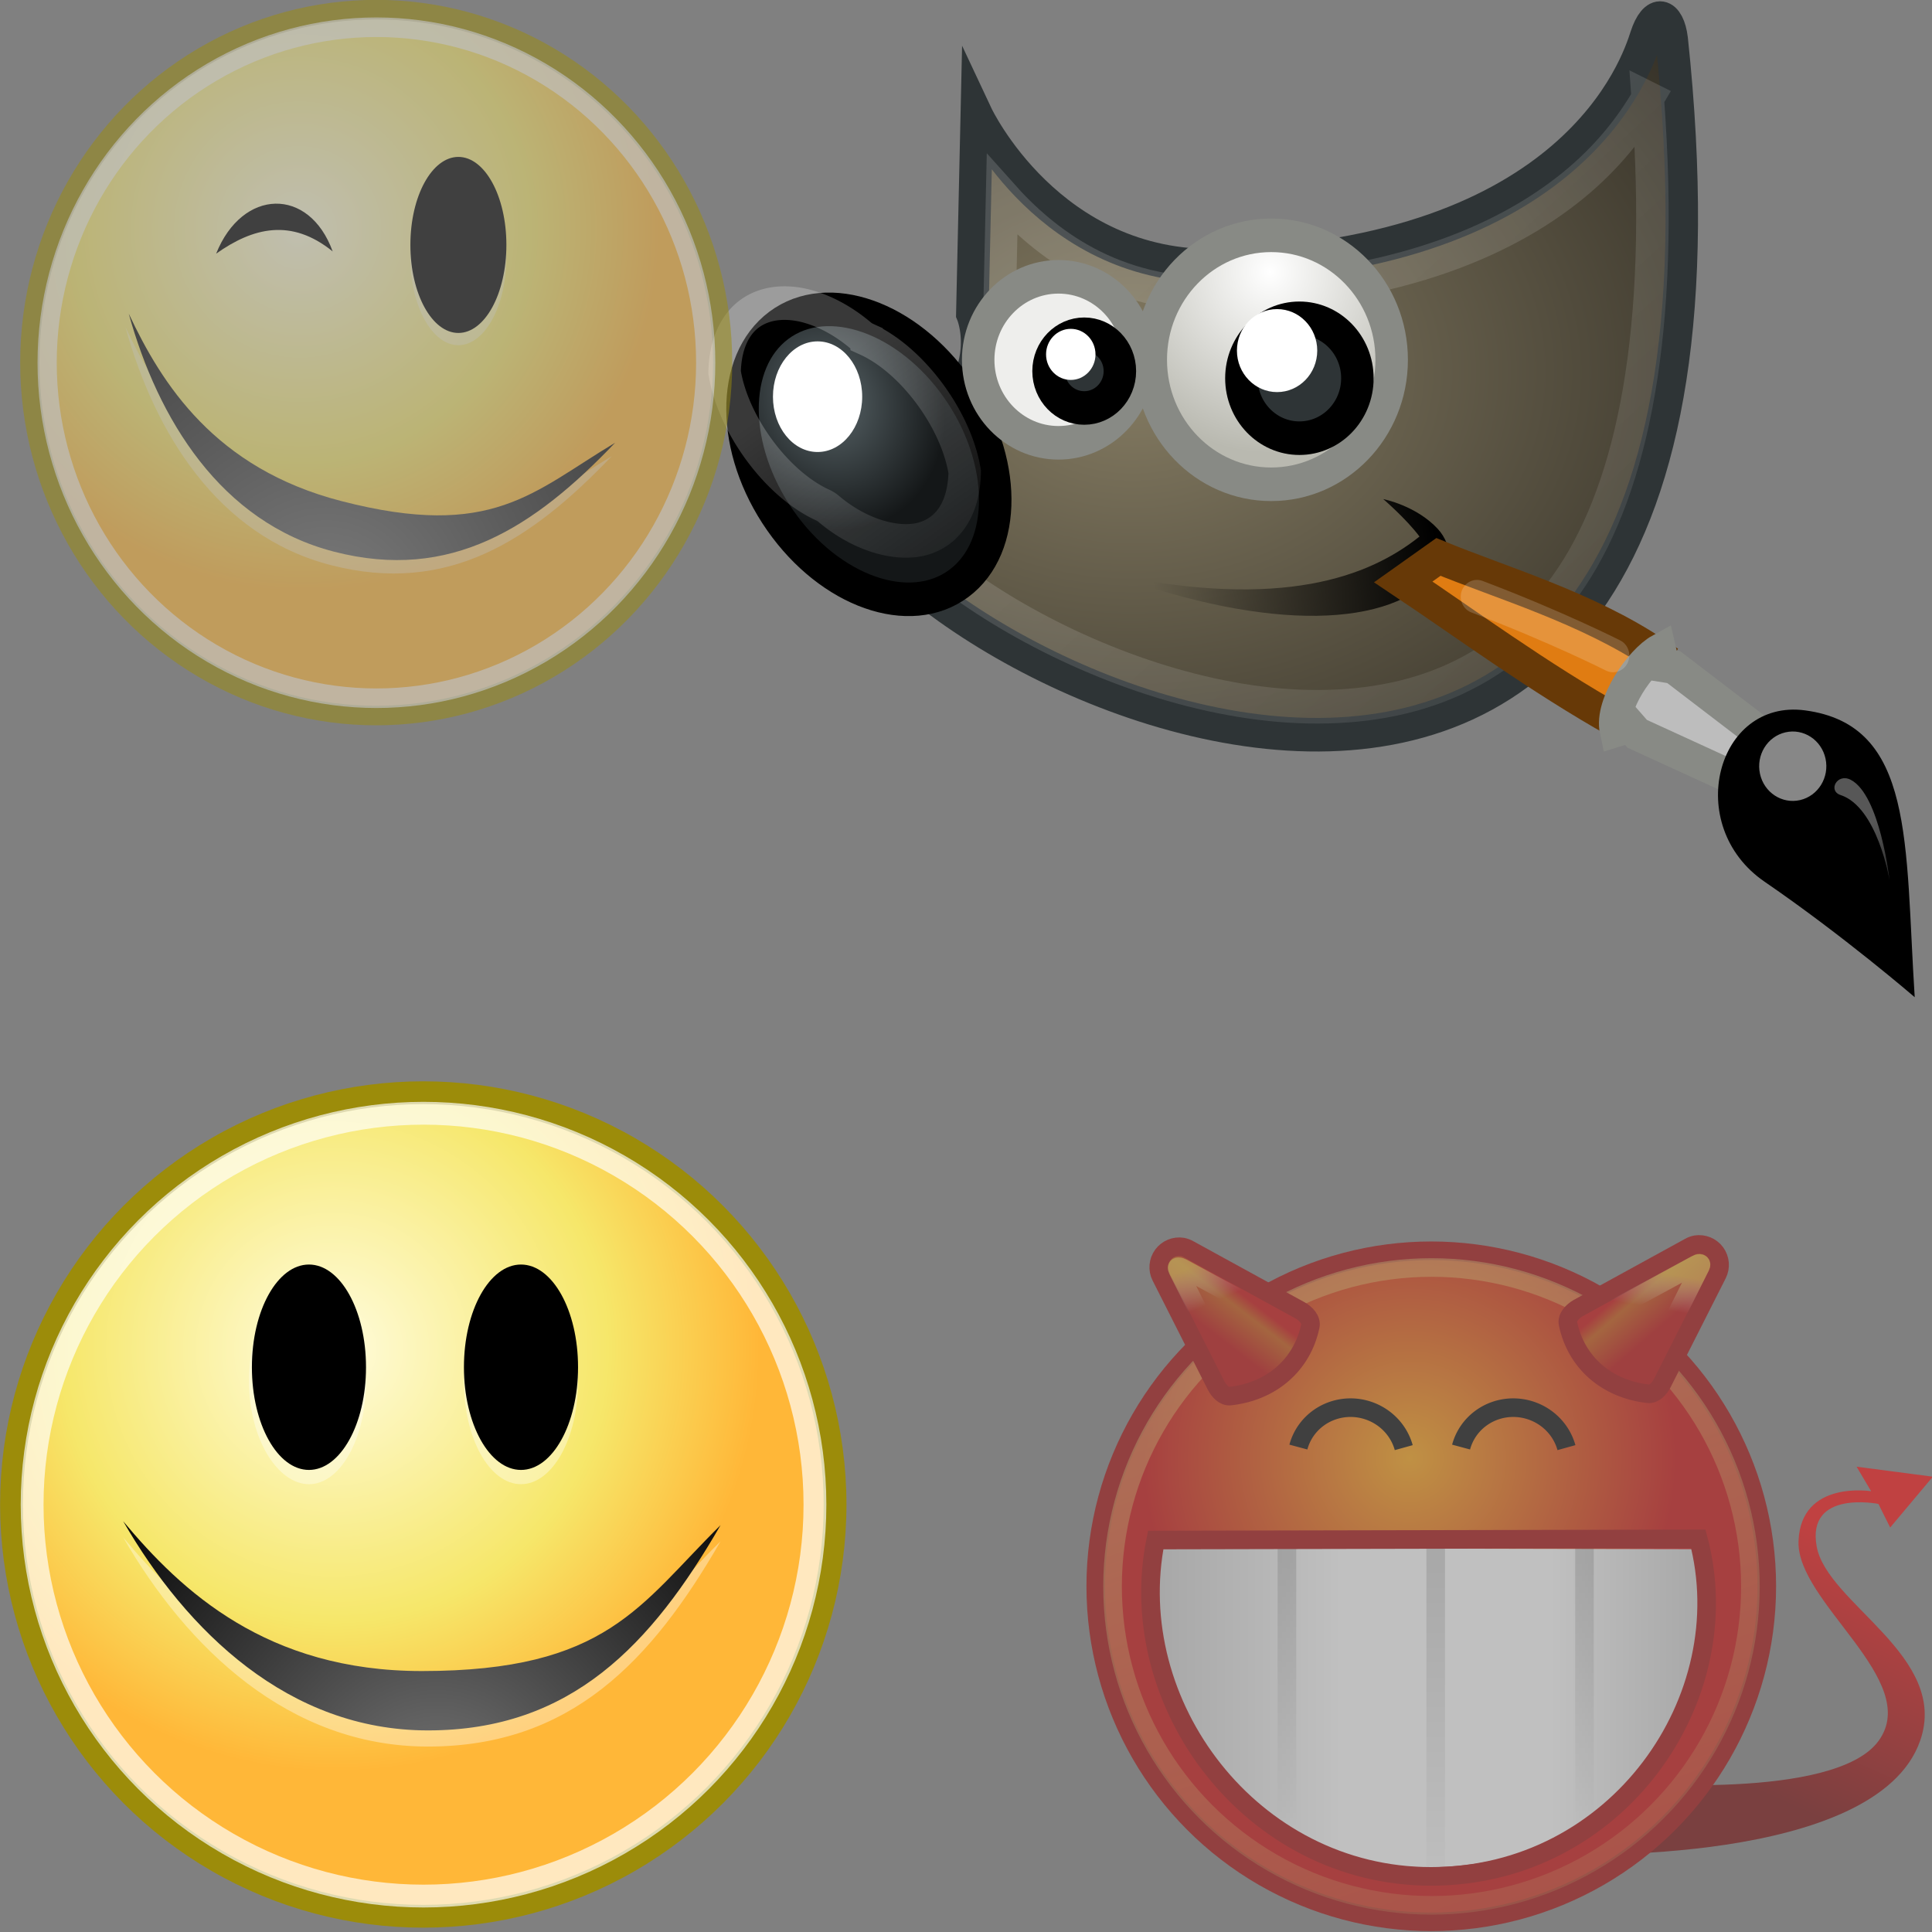 <?xml version="1.0" encoding="UTF-8" standalone="no"?>
<svg
   xmlns:dc="http://purl.org/dc/elements/1.1/"
   xmlns:cc="http://creativecommons.org/ns#"
   xmlns:rdf="http://www.w3.org/1999/02/22-rdf-syntax-ns#"
   xmlns:svg="http://www.w3.org/2000/svg"
   xmlns="http://www.w3.org/2000/svg"
   xmlns:xlink="http://www.w3.org/1999/xlink"
   xmlns:sodipodi="http://sodipodi.sourceforge.net/DTD/sodipodi-0.dtd"
   xmlns:inkscape="http://www.inkscape.org/namespaces/inkscape"
   version="1.1"
   width="16"
   height="16"
   id="svg2"
   viewBox="0 0 16 16"
   inkscape:version="0.92pre1 unknown"
   sodipodi:docname="gimp-prefs-icon-theme.svg">
  <rect x="0" y="0" width="16" height="16" fill="#808080" stroke="none"/>
  <sodipodi:namedview
     pagecolor="#ffffff"
     bordercolor="#666666"
     borderopacity="1"
     objecttolerance="10"
     gridtolerance="10"
     guidetolerance="10"
     inkscape:pageopacity="0"
     inkscape:pageshadow="2"
     inkscape:window-width="640"
     inkscape:window-height="480"
     id="namedview1746"
     showgrid="false"
     inkscape:zoom="14.749854"
     inkscape:cx="-776.23822"
     inkscape:cy="-343.25675"
     inkscape:window-x="0"
     inkscape:window-y="27"
     inkscape:window-maximized="0"
     inkscape:current-layer="svg2" />
  <defs
     id="defs7386">
    <linearGradient
       id="linearGradient8340">
      <stop
         stop-opacity="0.796"
         stop-color="#ffffff"
         id="stop8342" />
      <stop
         stop-opacity="0.216"
         stop-color="#ffffff"
         offset="1"
         id="stop8344" />
    </linearGradient>
    <linearGradient
       id="linearGradient3204-1">
      <stop
         id="stop3206" />
      <stop
         stop-opacity="0"
         id="stop3208"
         offset="1" />
    </linearGradient>
    <linearGradient
       id="linearGradient6500">
      <stop
         stop-color="#857c63"
         id="stop6502" />
      <stop
         stop-color="#221f19"
         id="stop6504"
         offset="1" />
    </linearGradient>
    <linearGradient
       id="linearGradient6468">
      <stop
         stop-color="#ffffff"
         id="stop6470" />
      <stop
         stop-color="#b9b9b0"
         id="stop6472"
         offset="1" />
    </linearGradient>
    <linearGradient
       id="linearGradient8542">
      <stop
         stop-color="#5b676b"
         id="stop8544" />
      <stop
         stop-color="#141718"
         id="stop8546"
         offset="1" />
    </linearGradient>
    <linearGradient
       id="linearGradient6939">
      <stop
         stop-color="#bdbdbd"
         id="stop6941" />
      <stop
         stop-color="#e2e2e2"
         offset="0.333"
         id="stop6947" />
      <stop
         stop-color="#a3a3a3"
         id="stop6949"
         offset="0.667" />
      <stop
         stop-color="#dddddd"
         id="stop6943"
         offset="1" />
    </linearGradient>
    <linearGradient
       id="linearGradient6963">
      <stop
         stop-color="#696969"
         id="stop6965" />
      <stop
         id="stop6967"
         offset="1" />
    </linearGradient>
    <linearGradient
       id="linearGradient6951">
      <stop
         stop-color="#6e3d09"
         id="stop6953" />
      <stop
         stop-color="#ea8113"
         offset="0.242"
         id="stop6959" />
      <stop
         stop-color="#5c3307"
         id="stop6961"
         offset="0.621" />
      <stop
         stop-color="#e07c12"
         id="stop6955"
         offset="1" />
    </linearGradient>
    <radialGradient
       r="19.229"
       cy="22.3"
       cx="18.558"
       gradientTransform="matrix(1.773,0,0,1.297,-16.34,-6.616)"
       gradientUnits="userSpaceOnUse"
       id="radialGradient7780-8"
       xlink:href="#linearGradient6500" />
    <radialGradient
       r="4.831"
       cy="25.271"
       cx="6.024"
       gradientTransform="matrix(0.916,0.093,-0.109,1.069,3.254,-3.029)"
       gradientUnits="userSpaceOnUse"
       id="radialGradient7786-4"
       xlink:href="#linearGradient8542" />
    <radialGradient
       r="3.515"
       cy="19.598"
       cx="69.473"
       gradientTransform="matrix(1.318,0,0,1.318,-22.126,-6.242)"
       gradientUnits="userSpaceOnUse"
       id="radialGradient7790-7"
       xlink:href="#linearGradient6468" />
    <radialGradient
       r="7.579"
       cy="35.357"
       cx="15.415"
       gradientTransform="matrix(-0.094,-1.406,1.37,-0.091,18.284,59.789)"
       gradientUnits="userSpaceOnUse"
       id="radialGradient7796-9"
       xlink:href="#linearGradient6963" />
    <radialGradient
       xlink:href="#linearGradient3290"
       id="radialGradient2714"
       gradientUnits="userSpaceOnUse"
       cx="29.288"
       cy="15.721"
       fx="29.158"
       fy="15.756"
       r="8.902" />
    <linearGradient
       id="linearGradient3290">
      <stop
         style="stop-color:#fffcde;stop-opacity:1;"
         offset="0"
         id="stop3292" />
      <stop
         id="stop3294"
         offset="0.645"
         style="stop-color:#f6e76a;stop-opacity:1;" />
      <stop
         style="stop-color:#ffb738;stop-opacity:1;"
         offset="1"
         id="stop3296" />
    </linearGradient>
    <radialGradient
       gradientUnits="userSpaceOnUse"
       fy="39.593"
       fx="25.053"
       r="15.757"
       cy="39.593"
       cx="25.053"
       id="aigrd2-2"
       gradientTransform="matrix(1.25,0,0,1.25,-6.479,-13.372)">
      <stop
         id="stop8602-03"
         style="stop-color:#777777;stop-opacity:1;"
         offset="0" />
      <stop
         id="stop8604-1"
         style="stop-color:#000000"
         offset="1" />
    </radialGradient>
    <linearGradient
       gradientTransform="matrix(0.781,0,0,0.781,9.9,9.256)"
       gradientUnits="userSpaceOnUse"
       y2="16.5"
       x2="46.625"
       y1="33.375"
       x1="39.125"
       id="linearGradient2289"
       xlink:href="#linearGradient2283" />
    <linearGradient
       id="linearGradient2283">
      <stop
         id="stop2285"
         offset="0"
         style="stop-color:#730000;stop-opacity:1;" />
      <stop
         id="stop2287"
         offset="1"
         style="stop-color:#ff0202;stop-opacity:1;" />
    </linearGradient>
    <radialGradient
       gradientTransform="matrix(0.771,0,0,0.771,6.992,3.592)"
       gradientUnits="userSpaceOnUse"
       r="8.902"
       fy="15.699"
       fx="30.561"
       cy="15.699"
       cx="30.561"
       id="radialGradient2297"
       xlink:href="#linearGradient2291" />
    <linearGradient
       id="linearGradient2291">
      <stop
         id="stop2293"
         offset="0"
         style="stop-color:#ffa107;stop-opacity:1;" />
      <stop
         id="stop2295"
         offset="1"
         style="stop-color:#cc0000;stop-opacity:1;" />
    </linearGradient>
    <linearGradient
       gradientUnits="userSpaceOnUse"
       y2="38.297"
       x2="38.07"
       y1="12.221"
       x1="28.764"
       id="linearGradient2325"
       xlink:href="#linearGradient2319" />
    <linearGradient
       id="linearGradient2319">
      <stop
         id="stop2321"
         offset="0"
         style="stop-color:#f2d565;stop-opacity:1;" />
      <stop
         id="stop2323"
         offset="1"
         style="stop-color:#f2d565;stop-opacity:0;" />
    </linearGradient>
    <linearGradient
       gradientTransform="matrix(1.049,0,0,1,-5.222,0)"
       gradientUnits="userSpaceOnUse"
       y2="29.629"
       x2="38.391"
       y1="29.629"
       x1="9.789"
       id="linearGradient2132"
       xlink:href="#linearGradient3068-9" />
    <linearGradient
       id="linearGradient3068-9">
      <stop
         id="stop3070"
         offset="0"
         style="stop-color:#cccccc;stop-opacity:1;" />
      <stop
         style="stop-color:#ffffff;stop-opacity:1;"
         offset="0.346"
         id="stop3076" />
      <stop
         id="stop3078"
         offset="0.725"
         style="stop-color:#ffffff;stop-opacity:1;" />
      <stop
         id="stop3072"
         offset="1"
         style="stop-color:#cecece;stop-opacity:1;" />
    </linearGradient>
    <linearGradient
       gradientTransform="matrix(1,0,0,1.405,6.545,-7.966)"
       y2="34.306"
       x2="14"
       y1="21.062"
       x1="14"
       gradientUnits="userSpaceOnUse"
       id="linearGradient2112"
       xlink:href="#linearGradient3204-1" />
    <linearGradient
       y2="33.427"
       x2="13.5"
       y1="21.062"
       x1="14"
       gradientTransform="matrix(1,0,0,1.172,-1.455,-3.141)"
       gradientUnits="userSpaceOnUse"
       id="linearGradient2116"
       xlink:href="#linearGradient3204-1" />
    <linearGradient
       y2="33.431"
       x2="14.5"
       y1="21.062"
       x1="14"
       gradientTransform="matrix(1,0,0,1.16,14.546,-2.815)"
       gradientUnits="userSpaceOnUse"
       id="linearGradient2120"
       xlink:href="#linearGradient3204-1" />
    <linearGradient
       gradientUnits="userSpaceOnUse"
       y2="9.423"
       x2="32.312"
       y1="7.361"
       x1="30.526"
       id="linearGradient2343"
       xlink:href="#linearGradient2337" />
    <linearGradient
       id="linearGradient2337">
      <stop
         id="stop2339"
         offset="0"
         style="stop-color:#cc0000;stop-opacity:1;" />
      <stop
         style="stop-color:#c84a00;stop-opacity:1;"
         offset="0.276"
         id="stop2345" />
      <stop
         id="stop2341"
         offset="1"
         style="stop-color:#be0000;stop-opacity:1;" />
    </linearGradient>
    <linearGradient
       y2="9.673"
       x2="8.812"
       y1="7.611"
       x1="10.401"
       gradientUnits="userSpaceOnUse"
       id="linearGradient2347"
       xlink:href="#linearGradient2337" />
    <linearGradient
       gradientUnits="userSpaceOnUse"
       y2="8.044"
       x2="31.775"
       y1="6.145"
       x1="32.099"
       id="linearGradient2317"
       xlink:href="#linearGradient2311" />
    <linearGradient
       id="linearGradient2311">
      <stop
         id="stop2313"
         offset="0"
         style="stop-color:#ffd93c;stop-opacity:1;" />
      <stop
         id="stop2315"
         offset="1"
         style="stop-color:#ffffff;stop-opacity:0;" />
    </linearGradient>
    <linearGradient
       y2="8.044"
       x2="8.088"
       y1="6.02"
       x1="7.224"
       gradientUnits="userSpaceOnUse"
       id="linearGradient2327"
       xlink:href="#linearGradient2311" />
    <radialGradient
       xlink:href="#linearGradient3290"
       id="radialGradient2714-0"
       gradientUnits="userSpaceOnUse"
       cx="29.288"
       cy="15.721"
       fx="29.158"
       fy="15.756"
       r="8.902" />
    <radialGradient
       r="15.757"
       fy="39.593"
       fx="25.053"
       cy="39.593"
       cx="25.053"
       gradientTransform="matrix(1.25,0,0,1.25,-6.479,-13.372)"
       gradientUnits="userSpaceOnUse"
       id="radialGradient3279"
       xlink:href="#aigrd2-9" />
    <radialGradient
       gradientUnits="userSpaceOnUse"
       fy="39.593"
       fx="25.053"
       r="15.757"
       cy="39.593"
       cx="25.053"
       id="aigrd2-9"
       gradientTransform="matrix(1.25,0,0,1.25,-6.479,-13.372)">
      <stop
         id="stop8602-0"
         style="stop-color:#777777;stop-opacity:1;"
         offset="0" />
      <stop
         id="stop8604-4"
         style="stop-color:#000000"
         offset="1" />
    </radialGradient>
    <linearGradient
       y2="30.293"
       x2="21.213"
       y1="28.083"
       x1="32.35"
       gradientTransform="translate(-3.837,0.346)"
       gradientUnits="userSpaceOnUse"
       id="linearGradient7678"
       xlink:href="#linearGradient3204-1" />
    <linearGradient
       y2="46.986"
       x2="39.525"
       y1="19.111"
       x1="14.969"
       gradientUnits="userSpaceOnUse"
       id="linearGradient7680"
       xlink:href="#linearGradient8340" />
    <linearGradient
       y2="31.57"
       x2="5.985"
       y1="23.362"
       x1="6.305"
       gradientUnits="userSpaceOnUse"
       id="linearGradient7682"
       xlink:href="#linearGradient8340" />
    <linearGradient
       y2="11.182"
       x2="27.754"
       y1="19.24"
       x1="37.018"
       gradientTransform="matrix(-0.118,-0.528,0.528,-0.118,46.224,49.691)"
       gradientUnits="userSpaceOnUse"
       id="linearGradient7684"
       xlink:href="#linearGradient6951" />
    <linearGradient
       y2="33.439"
       x2="23.109"
       y1="30.001"
       x1="19.395"
       gradientTransform="matrix(-0.118,-0.528,0.528,-0.118,40.564,46.875)"
       gradientUnits="userSpaceOnUse"
       id="linearGradient7686"
       xlink:href="#linearGradient6939" />
    <linearGradient
       y2="42.282"
       x2="7.752"
       y1="37.752"
       x1="13.236"
       gradientTransform="matrix(0.12,-0.445,0.445,0.12,42.084,34.308)"
       gradientUnits="userSpaceOnUse"
       id="linearGradient7688"
       xlink:href="#linearGradient8340" />
  </defs>
  <g
     style="display:inline"
     transform="translate(-434.163,65.017)"
     id="preferences">
    <g
       id="gimp-prefs-icon-theme"
       style="display:inline"
       transform="translate(434.163,-65.017)">
      <g
         id="g4146-4"
         transform="matrix(0.209,0,0,0.216,5.921,-1.737)">
        <path
           style="color:#000000;fill:url(#radialGradient7780-8);fill-rule:evenodd;stroke:#2e3436;stroke-width:1.287;stroke-miterlimit:10"
           stroke-miterlimit="10"
           id="path4323-2-9"
           d="m 10.374,12.468 c 0,0 2.875,5.928 9.599,5.76 C 34.066,17.875 36.537,10.523 36.891,9.463 37.244,8.402 37.785,8.563 37.91,9.543 42.507,51.262 6.014,33.362 4.718,26.256 c 7.248,-2.121 5.48,-6.187 5.48,-6.187 z"
           inkscape:connector-curvature="0" />
        <path
           style="color:#000000;fill:url(#linearGradient7678);fill-rule:evenodd;stroke-miterlimit:10"
           stroke-miterlimit="10"
           id="path6480-1-5"
           d="m 15.738,30.066 c 6.739,1.348 10.171,0.098 12.179,-1.453 -0.53,-0.685 -1.436,-1.436 -1.436,-1.436 0,0 1.311,0.248 2.166,1.149 0.585,0.617 0.638,1.613 0.51,2.978 -0.128,-0.58 -0.341,-0.941 -0.507,-1.351 -1.806,2.188 -6.704,2.305 -12.912,0.113 z"
           inkscape:connector-curvature="0" />
        <path
           style="color:#000000;opacity:0.185;fill:none;fill-rule:evenodd;stroke:url(#linearGradient7680);stroke-width:1.287;stroke-miterlimit:10"
           xlink:href="##path4323-2"
           stroke-miterlimit="10"
           d="m 36.963,11.805 c -0.56,0.934 -1.401,2.057 -2.693,3.131 C 31.642,17.119 27.231,19.119 20,19.301 15.774,19.406 13.05,17.346 11.377,15.527 l -0.105,4.48 c 0.135,0.418 0.393,1.396 -0.088,2.725 -0.517,1.427 -2.163,2.867 -4.971,3.975 0.249,0.523 0.482,1.073 1.24,1.814 1.028,1.005 2.478,2.082 4.178,3.057 3.399,1.949 7.805,3.489 11.91,3.559 4.105,0.07 7.837,-1.225 10.418,-4.99 2.383,-3.477 3.695,-9.381 3.004,-18.342 z"
           id="path8520-9-1"
           inkscape:connector-curvature="0" />
        <ellipse
           style="color:#000000;fill:url(#radialGradient7786-4);fill-rule:evenodd;stroke:#000000;stroke-width:1.287;stroke-miterlimit:10"
           stroke-miterlimit="10"
           transform="rotate(-35.808,3.363,26.345)"
           id="path5198-2-2"
           cx="6.099"
           cy="27.229"
           rx="4.331"
           ry="6.099" />
        <path
           style="color:#000000;opacity:0.281;fill:none;fill-rule:evenodd;stroke:url(#linearGradient7682);stroke-width:1.287;stroke-miterlimit:10"
           xlink:href="##path5198-2"
           stroke-miterlimit="10"
           transform="rotate(-36.833,3.766,26.285)"
           d="M 5.629,19.877 C 4.89,19.837 4.101,20.229 3.438,21.078 2.504,22.869 2.52,25.749 3.496,27.482 a 1.044,1.044 0 0 1 0.104,0.262 c 0.411,1.666 1.434,2.862 2.396,3.189 0.939,0.32 1.935,-0.025 2.768,-1.096 0.931,-1.792 0.913,-4.667 -0.062,-6.398 A 1.044,1.044 0 0 1 8.598,23.178 C 8.351,22.179 7.888,21.318 7.344,20.75 6.799,20.182 6.2,19.908 5.629,19.877 Z"
           id="path6450-92-4"
           inkscape:connector-curvature="0" />
        <ellipse
           style="color:#000000;fill:#ffffff;fill-rule:evenodd;stroke-miterlimit:10"
           stroke-miterlimit="10"
           id="path6446-61-1"
           cx="4.066"
           cy="23.251"
           rx="1.768"
           ry="2.121" />
        <circle
           style="color:#000000;fill:#eeeeec;fill-rule:evenodd;stroke:#888a85;stroke-width:1.287;stroke-miterlimit:10"
           stroke-miterlimit="10"
           transform="translate(-55.861)"
           id="path6460-1-2"
           cx="69.473"
           cy="21.837"
           r="3.182" />
        <circle
           style="color:#000000;fill:url(#radialGradient7790-7);fill-rule:evenodd;stroke:#888a85;stroke-width:0.858;stroke-miterlimit:10"
           stroke-miterlimit="10"
           id="path6462-26-8"
           transform="matrix(1.5,0,0,1.5,-82.168,-10.919)"
           cx="69.473"
           cy="21.837"
           r="3.182" />
        <circle
           style="color:#000000;fill:#2e3436;fill-rule:evenodd;stroke:#000000;stroke-width:1.287;stroke-miterlimit:10"
           stroke-miterlimit="10"
           transform="translate(1.414,0.707)"
           id="path6464-8-7"
           cx="21.744"
           cy="21.837"
           r="2.298" />
        <circle
           style="color:#000000;fill:#ffffff;fill-rule:evenodd;stroke-miterlimit:10"
           stroke-miterlimit="10"
           transform="matrix(0.9,0,0,0.9,3.023,2.626)"
           id="path6466-7-8"
           cx="21.39"
           cy="20.953"
           r="1.768" />
        <circle
           style="color:#000000;fill:#2e3436;fill-rule:evenodd;stroke:#000000;stroke-width:2.092;stroke-miterlimit:10"
           stroke-miterlimit="10"
           transform="matrix(0.615,0,0,0.615,1.259,8.841)"
           id="path6476-6-5"
           cx="21.744"
           cy="21.837"
           r="2.298" />
        <circle
           style="color:#000000;fill:#ffffff;fill-rule:evenodd;stroke-miterlimit:10"
           stroke-miterlimit="10"
           id="path6478-3-9"
           transform="matrix(0.554,0,0,0.554,2.249,10.021)"
           cx="21.39"
           cy="20.953"
           r="1.768" />
        <path
           style="color:#000000;fill:url(#linearGradient7684);stroke:#673907;stroke-width:1.287;stroke-linecap:round"
           id="path6937-85-4"
           d="m 35.763,35.714 1.529,-2.595 c -2.752,-1.783 -6.107,-2.723 -8.625,-3.724 0,0 -1.393,0.957 -1.393,0.957 2.411,1.559 5.378,3.674 8.489,5.362 z"
           inkscape:connector-curvature="0" />
        <path
           style="color:#000000;fill:url(#linearGradient7686);stroke:#888a85;stroke-width:1.287;stroke-linecap:round"
           id="path6935-7-6"
           d="m 42.123,38.651 0.757,-1.414 -4.891,-3.619 -0.405,-0.062 -0.138,-0.576 c -0.774,0.415 -1.969,2.07 -1.748,3.06 l 0.566,-0.172 0.28,0.309 z"
           inkscape:connector-curvature="0" />
        <path
           style="color:#000000;fill:url(#radialGradient7796-9);stroke-width:0.2;stroke-linecap:round"
           id="path6933-90-2"
           d="m 47.54,46.274 c -0.394,-5.906 0.01,-10.434 -4.344,-10.996 -3.508,-0.453 -4.849,4.419 -1.601,6.572 3.129,2.074 5.944,4.424 5.944,4.424 z"
           inkscape:connector-curvature="0" />
        <circle
           style="color:#000000;opacity:0.528;fill:#ffffff;stroke-linecap:round"
           transform="matrix(-0.232,-1.039,1.039,-0.232,5.254,54.099)"
           id="path6971-7-6"
           cx="7.625"
           cy="37.75"
           r="1.25" />
        <path
           style="color:#000000;opacity:0.428;fill:url(#linearGradient7688);stroke-linecap:round"
           id="path1571-1-6"
           d="m 46.541,41.779 c 0,0 -0.479,-2.79 -1.938,-3.255 -0.516,-0.164 -0.136,-0.854 0.402,-0.584 1.161,0.583 1.536,3.838 1.536,3.838 z"
           inkscape:connector-curvature="0" />
        <path
           style="color:#000000;opacity:0.175;fill:none;fill-rule:evenodd;stroke:#ffffff;stroke-width:1.287;stroke-linecap:round;stroke-linejoin:round"
           id="path4219-2"
           d="m 35.587,33.173 c 0,0 -2.254,-1.105 -5.392,-2.254"
           inkscape:connector-curvature="0" />
      </g>
      <g
         transform="matrix(0.189,0,0,0.189,-1.08,8.093)"
         id="g3162">
        <circle
           r="8.662"
           cy="19.009"
           cx="31.113"
           style="color:#000000;display:inline;overflow:visible;visibility:visible;opacity:1;fill:url(#radialGradient2714);fill-opacity:1;fill-rule:evenodd;stroke:#9c8c0a;stroke-width:0.48;stroke-linecap:round;stroke-linejoin:round;stroke-miterlimit:4;stroke-dasharray:none;stroke-dashoffset:0;stroke-opacity:1;marker:none;marker-start:none;marker-mid:none;marker-end:none"
           id="path4320"
           transform="matrix(2.083,0,0,2.083,-40.547,-16.492)" />
        <circle
           r="8.662"
           cy="19.009"
           cx="31.113"
           id="path4322"
           style="color:#000000;display:inline;overflow:visible;visibility:visible;opacity:0.677;fill:none;fill-opacity:1;fill-rule:evenodd;stroke:#ffffff;stroke-width:0.505;stroke-linecap:round;stroke-linejoin:round;stroke-miterlimit:4;stroke-dasharray:none;stroke-dashoffset:0;stroke-opacity:1;marker:none;marker-start:none;marker-mid:none;marker-end:none"
           transform="matrix(1.98,0,0,1.98,-37.331,-14.527)" />
        <path
           style="color:#000000;display:inline;overflow:visible;visibility:visible;opacity:0.36;fill:#ffffff;fill-opacity:1;fill-rule:nonzero;stroke:none;stroke-width:1;stroke-linecap:butt;stroke-linejoin:miter;stroke-miterlimit:4;stroke-dasharray:none;stroke-dashoffset:0;stroke-opacity:1;marker:none;marker-start:none;marker-mid:none;marker-end:none"
           d="m 37.285,24.72 c -3.016,5.225 -6.544,8.99 -12.822,8.99 -6.1,0 -10.566,-4.34 -13.352,-9.167 2.549,3.056 6.283,6.566 13.087,6.566 8.13,0 9.552,-2.907 13.087,-6.39 z"
           id="path2659-9"
           inkscape:connector-curvature="0" />
        <path
           id="path8606-0"
           d="m 37.285,24.013 c -3.016,5.225 -6.544,8.99 -12.822,8.99 -6.1,0 -10.566,-4.34 -13.352,-9.167 2.549,3.056 6.283,6.566 13.087,6.566 8.13,0 9.552,-2.907 13.087,-6.39 z"
           style="fill:url(#aigrd2-2);fill-rule:nonzero;stroke:none;stroke-miterlimit:4"
           inkscape:connector-curvature="0" />
        <g
           id="g8666"
           transform="translate(0.354,2.393)">
          <path
             id="path8610"
             d="m 21.398,15.321 c 0,2.5 -1.125,4.5 -2.5,4.5 -1.375,0 -2.625,-2 -2.625,-4.5 0,-2.5 1.125,-4.5 2.5,-4.5 1.375,0 2.5,2 2.5,4.5 z"
             style="opacity:0.36;fill:#ffffff;fill-rule:nonzero;stroke:none;stroke-miterlimit:4"
             inkscape:connector-curvature="0" />
          <path
             id="path8612"
             d="m 30.689,15.321 c 0,2.5 -1.125,4.5 -2.5,4.5 -1.375,0 -2.5,-2 -2.5,-4.5 0,-2.5 1.125,-4.5 2.5,-4.5 1.375,0 2.5,2 2.5,4.5 z"
             style="opacity:0.36;fill:#ffffff;fill-rule:nonzero;stroke:none;stroke-miterlimit:4"
             inkscape:connector-curvature="0" />
          <path
             id="path8614"
             d="m 21.398,14.696 c 0,2.5 -1.125,4.5 -2.5,4.5 -1.375,0 -2.5,-2 -2.5,-4.5 0,-2.5 1.125,-4.5 2.5,-4.5 1.375,0 2.5,2 2.5,4.5 z"
             style="fill:#000000;fill-rule:nonzero;stroke:none;stroke-miterlimit:4"
             inkscape:connector-curvature="0" />
          <path
             id="path8616"
             d="m 30.689,14.696 c 0,2.5 -1.125,4.5 -2.5,4.5 -1.375,0 -2.5,-2 -2.5,-4.5 0,-2.5 1.125,-4.5 2.5,-4.5 1.375,0 2.5,2 2.5,4.5 z"
             style="fill:#000000;fill-rule:nonzero;stroke:none;stroke-miterlimit:4"
             inkscape:connector-curvature="0" />
        </g>
      </g>
      <g
         transform="matrix(0.154,0,0,0.154,8.726,9.579)"
         id="g3184"
         style="opacity:0.5">
        <path
           id="path2281"
           d="m 27.436,37.514 c 0,0 16.792,0.673 19.16,-6.105 1.589,-4.547 -5.002,-7.368 -5.563,-10.442 -0.561,-3.074 3.318,-2.293 3.318,-2.293 l 0.634,1.269 2.293,-2.733 -4.099,-0.537 0.781,1.318 c 0,0 -3.782,-0.61 -3.904,2.684 -0.122,3.294 6.653,7.49 4.31,10.735 -2.342,3.245 -13.679,2.245 -13.679,2.245 z"
           style="color:#000000;display:inline;overflow:visible;visibility:visible;opacity:1;fill:url(#linearGradient2289);fill-opacity:1;fill-rule:evenodd;stroke:none;stroke-width:1;stroke-linecap:round;stroke-linejoin:round;stroke-miterlimit:4;stroke-dasharray:none;stroke-dashoffset:0;stroke-opacity:1;marker:none;marker-start:none;marker-mid:none;marker-end:none"
           inkscape:connector-curvature="0" />
        <circle
           r="8.662"
           cy="19.009"
           cx="31.113"
           transform="matrix(2.083,0,0,2.083,-44.502,-16.492)"
           id="path4320-7"
           style="color:#000000;display:inline;overflow:visible;visibility:visible;opacity:1;fill:url(#radialGradient2297);fill-opacity:1;fill-rule:evenodd;stroke:#a40000;stroke-width:0.48;stroke-linecap:round;stroke-linejoin:round;stroke-miterlimit:4;stroke-dasharray:none;stroke-dashoffset:0;stroke-opacity:1;marker:none;marker-start:none;marker-mid:none;marker-end:none" />
        <circle
           r="8.662"
           cy="19.009"
           cx="31.113"
           transform="matrix(1.98,0,0,1.98,-41.286,-14.527)"
           style="color:#000000;display:inline;overflow:visible;visibility:visible;opacity:0.432;fill:none;fill-opacity:1;fill-rule:evenodd;stroke:url(#linearGradient2325);stroke-width:0.505;stroke-linecap:round;stroke-linejoin:round;stroke-miterlimit:4;stroke-dasharray:none;stroke-dashoffset:0;stroke-opacity:1;marker:none;marker-start:none;marker-mid:none;marker-end:none"
           id="path4322-0" />
        <path
           transform="rotate(-165,11.422,7.246)"
           d="M -0.875,1.875 A 2.938,2.875 0 0 1 -3.052,4.652 2.938,2.875 0 0 1 -6.356,3.312"
           id="path1364"
           style="fill:none;fill-opacity:1;stroke:#000000;stroke-width:1;stroke-linecap:butt;stroke-miterlimit:4;stroke-dasharray:none;stroke-dashoffset:0;stroke-opacity:1"
           inkscape:connector-curvature="0" />
        <path
           style="fill:none;fill-opacity:1;stroke:#000000;stroke-width:1;stroke-linecap:butt;stroke-miterlimit:4;stroke-dasharray:none;stroke-dashoffset:0;stroke-opacity:1"
           id="path2094"
           d="M -0.875,1.875 A 2.938,2.875 0 0 1 -3.052,4.652 2.938,2.875 0 0 1 -6.356,3.312"
           transform="rotate(-165,7.047,7.822)"
           inkscape:connector-curvature="0" />
        <path
           style="color:#000000;display:inline;overflow:visible;visibility:visible;opacity:1;fill:url(#linearGradient2132);fill-opacity:1;fill-rule:nonzero;stroke:none;stroke-width:1;stroke-linecap:butt;stroke-linejoin:miter;stroke-miterlimit:4;stroke-dasharray:none;stroke-dashoffset:0;stroke-opacity:1;marker:none;marker-start:none;marker-mid:none;marker-end:none"
           d="m 5.233,21.045 c -1.539,7.567 4.692,17.168 14.851,17.168 10.247,0 16.506,-8.43 14.72,-17.105 z"
           id="path2096-4"
           inkscape:connector-curvature="0" />
        <path
           style="opacity:0.182;fill:none;fill-opacity:0.75;fill-rule:evenodd;stroke:url(#linearGradient2112);stroke-width:1px;stroke-linecap:square;stroke-linejoin:miter;stroke-opacity:1"
           d="M 20.545,21.529 V 38.383"
           id="path2110-2"
           inkscape:connector-curvature="0" />
        <path
           id="path2114"
           d="M 12.545,21.469 V 35.531"
           style="opacity:0.182;fill:none;fill-opacity:0.75;fill-rule:evenodd;stroke:url(#linearGradient2116);stroke-width:1px;stroke-linecap:square;stroke-linejoin:miter;stroke-opacity:1"
           inkscape:connector-curvature="0" />
        <path
           style="opacity:0.182;fill:none;fill-opacity:0.75;fill-rule:evenodd;stroke:url(#linearGradient2120);stroke-width:1px;stroke-linecap:square;stroke-linejoin:miter;stroke-opacity:1"
           d="M 28.545,21.541 V 35.459"
           id="path2118"
           inkscape:connector-curvature="0" />
        <path
           id="path2756"
           d="m 5.486,20.616 c -1.781,8.822 5.159,18.088 14.809,18.088 10.004,0 16.652,-9.578 14.372,-18.15 z"
           style="color:#000000;display:inline;overflow:visible;visibility:visible;opacity:1;fill:none;fill-opacity:1;fill-rule:nonzero;stroke:#a40000;stroke-width:1;stroke-linecap:butt;stroke-linejoin:miter;stroke-miterlimit:4;stroke-dasharray:none;stroke-dashoffset:0;stroke-opacity:1;marker:none;marker-start:none;marker-mid:none;marker-end:none"
           inkscape:connector-curvature="0" />
        <path
           id="path2276"
           d="m 34.535,4.733 c -0.126,0.024 -0.246,0.069 -0.356,0.134 l -5.97,3.275 c -0.308,0.177 -0.621,0.497 -0.548,0.845 0.437,2.086 2.084,3.513 4.304,3.763 0.334,0.038 0.612,-0.277 0.766,-0.577 l 2.963,-5.859 C 35.88,5.945 35.843,5.503 35.599,5.169 35.354,4.836 34.944,4.667 34.535,4.733 Z"
           style="color:#000000;display:inline;overflow:visible;visibility:visible;fill:url(#linearGradient2343);fill-opacity:1;fill-rule:evenodd;stroke:#a40000;stroke-width:1;stroke-linecap:round;stroke-linejoin:round;stroke-miterlimit:4;stroke-dashoffset:0;stroke-opacity:1;marker:none;marker-start:none;marker-mid:none;marker-end:none"
           inkscape:connector-curvature="0" />
        <path
           style="color:#000000;display:inline;overflow:visible;visibility:visible;opacity:1;fill:url(#linearGradient2347);fill-opacity:1;fill-rule:evenodd;stroke:#a40000;stroke-width:1;stroke-linecap:round;stroke-linejoin:round;stroke-miterlimit:4;stroke-dasharray:none;stroke-dashoffset:0;stroke-opacity:1;marker:none;marker-start:none;marker-mid:none;marker-end:none"
           d="m 6.927,4.858 c 0.126,0.024 0.246,0.069 0.356,0.134 l 5.97,3.275 c 0.308,0.177 0.621,0.497 0.548,0.845 -0.437,2.086 -2.084,3.513 -4.304,3.763 C 9.163,12.913 8.885,12.597 8.731,12.298 L 5.768,6.44 C 5.582,6.07 5.619,5.628 5.863,5.294 6.108,4.961 6.518,4.792 6.927,4.858 Z"
           id="path2279"
           inkscape:connector-curvature="0" />
        <path
           style="color:#000000;display:inline;overflow:visible;visibility:visible;opacity:0.648;fill:none;fill-opacity:1;fill-rule:evenodd;stroke:url(#linearGradient2317);stroke-width:1;stroke-linecap:round;stroke-linejoin:round;stroke-miterlimit:4;stroke-dashoffset:0;stroke-opacity:1;marker:none;marker-start:none;marker-mid:none;marker-end:none"
           d="m 34.55,5.796 -5.607,3.037 c -0.191,0.122 -0.242,0.126 -0.18,0.363 0.28,1.067 1.661,2.252 2.732,2.513 0.226,0.055 0.423,-0.081 0.529,-0.288 l 2.755,-5.508 c 0.129,-0.255 -0.153,-0.162 -0.23,-0.117 z"
           id="path2299"
           inkscape:connector-curvature="0" />
        <path
           id="path2301"
           d="m 6.904,5.973 5.607,3.037 C 12.702,9.132 12.753,9.136 12.69,9.373 12.41,10.44 11.029,11.625 9.958,11.886 c -0.226,0.055 -0.423,-0.081 -0.529,-0.288 L 6.674,6.09 c -0.129,-0.255 0.153,-0.162 0.23,-0.117 z"
           style="color:#000000;display:inline;overflow:visible;visibility:visible;opacity:0.648;fill:none;fill-opacity:1;fill-rule:evenodd;stroke:url(#linearGradient2327);stroke-width:1;stroke-linecap:round;stroke-linejoin:round;stroke-miterlimit:4;stroke-dasharray:none;stroke-dashoffset:0;stroke-opacity:1;marker:none;marker-start:none;marker-mid:none;marker-end:none"
           inkscape:connector-curvature="0" />
      </g>
      <g
         transform="matrix(0.159,0,0,0.162,-0.742,-0.74)"
         id="g3162-9"
         style="opacity:0.5">
        <circle
           r="8.662"
           cy="19.009"
           cx="31.113"
           style="color:#000000;display:inline;overflow:visible;visibility:visible;opacity:1;fill:url(#radialGradient2714-0);fill-opacity:1;fill-rule:evenodd;stroke:#9c8c0a;stroke-width:0.48;stroke-linecap:round;stroke-linejoin:round;stroke-miterlimit:4;stroke-dasharray:none;stroke-dashoffset:0;stroke-opacity:1;marker:none;marker-start:none;marker-mid:none;marker-end:none"
           id="path4320-4"
           transform="matrix(2.083,0,0,2.083,-40.547,-16.492)" />
        <circle
           r="8.662"
           cy="19.009"
           cx="31.113"
           id="path4322-2"
           style="color:#000000;display:inline;overflow:visible;visibility:visible;opacity:0.677;fill:none;fill-opacity:1;fill-rule:evenodd;stroke:#ffffff;stroke-width:0.505;stroke-linecap:round;stroke-linejoin:round;stroke-miterlimit:4;stroke-dasharray:none;stroke-dashoffset:0;stroke-opacity:1;marker:none;marker-start:none;marker-mid:none;marker-end:none"
           transform="matrix(1.98,0,0,1.98,-37.331,-14.527)" />
        <g
           transform="rotate(14.217,24.197,23.273)"
           id="g3267">
          <path
             id="path2659-4"
             d="m 37.285,24.72 c -3.016,5.225 -6.544,8.99 -12.822,8.99 -6.1,0 -10.566,-4.34 -13.352,-9.167 2.549,3.056 6.283,6.566 13.087,6.566 8.13,0 9.552,-2.907 13.087,-6.39 z"
             style="color:#000000;display:inline;overflow:visible;visibility:visible;opacity:0.36;fill:#ffffff;fill-opacity:1;fill-rule:nonzero;stroke:none;stroke-width:1;stroke-linecap:butt;stroke-linejoin:miter;stroke-miterlimit:4;stroke-dasharray:none;stroke-dashoffset:0;stroke-opacity:1;marker:none;marker-start:none;marker-mid:none;marker-end:none"
             inkscape:connector-curvature="0" />
          <path
             style="fill:url(#radialGradient3279);fill-rule:nonzero;stroke:none;stroke-miterlimit:4"
             d="m 37.285,24.013 c -3.016,5.225 -6.544,8.99 -12.822,8.99 -6.1,0 -10.566,-4.34 -13.352,-9.167 2.549,3.056 6.283,6.566 13.087,6.566 8.13,0 9.552,-2.907 13.087,-6.39 z"
             id="path8606-1"
             inkscape:connector-curvature="0" />
        </g>
        <path
           style="opacity:0.36;fill:#ffffff;fill-rule:nonzero;stroke:none;stroke-miterlimit:4"
           d="m 31.042,17.714 c 0,2.5 -1.125,4.5 -2.5,4.5 -1.375,0 -2.5,-2 -2.5,-4.5 0,-2.5 1.125,-4.5 2.5,-4.5 1.375,0 2.5,2 2.5,4.5 z"
           id="path8612-9"
           inkscape:connector-curvature="0" />
        <path
           style="fill:#000000;fill-rule:nonzero;stroke:none;stroke-miterlimit:4"
           d="m 31.042,17.089 c 0,2.5 -1.125,4.5 -2.5,4.5 -1.375,0 -2.5,-2 -2.5,-4.5 0,-2.5 1.125,-4.5 2.5,-4.5 1.375,0 2.5,2 2.5,4.5 z"
           id="path8616-4"
           inkscape:connector-curvature="0" />
        <path
           id="path1336"
           d="m 15.925,17.535 c 1.362,-3.344 4.843,-3.432 6.069,-0.115 -2.161,-1.713 -4.148,-1.22 -6.069,0.115 z"
           style="color:#000000;display:inline;overflow:visible;visibility:visible;opacity:1;fill:#000000;fill-opacity:1;fill-rule:nonzero;stroke:none;stroke-width:1;stroke-linecap:butt;stroke-linejoin:miter;stroke-miterlimit:4;stroke-dasharray:none;stroke-dashoffset:0;stroke-opacity:1;marker:none;marker-start:none;marker-mid:none;marker-end:none"
           inkscape:connector-curvature="0" />
      </g>
    </g>
  </g>
</svg>
